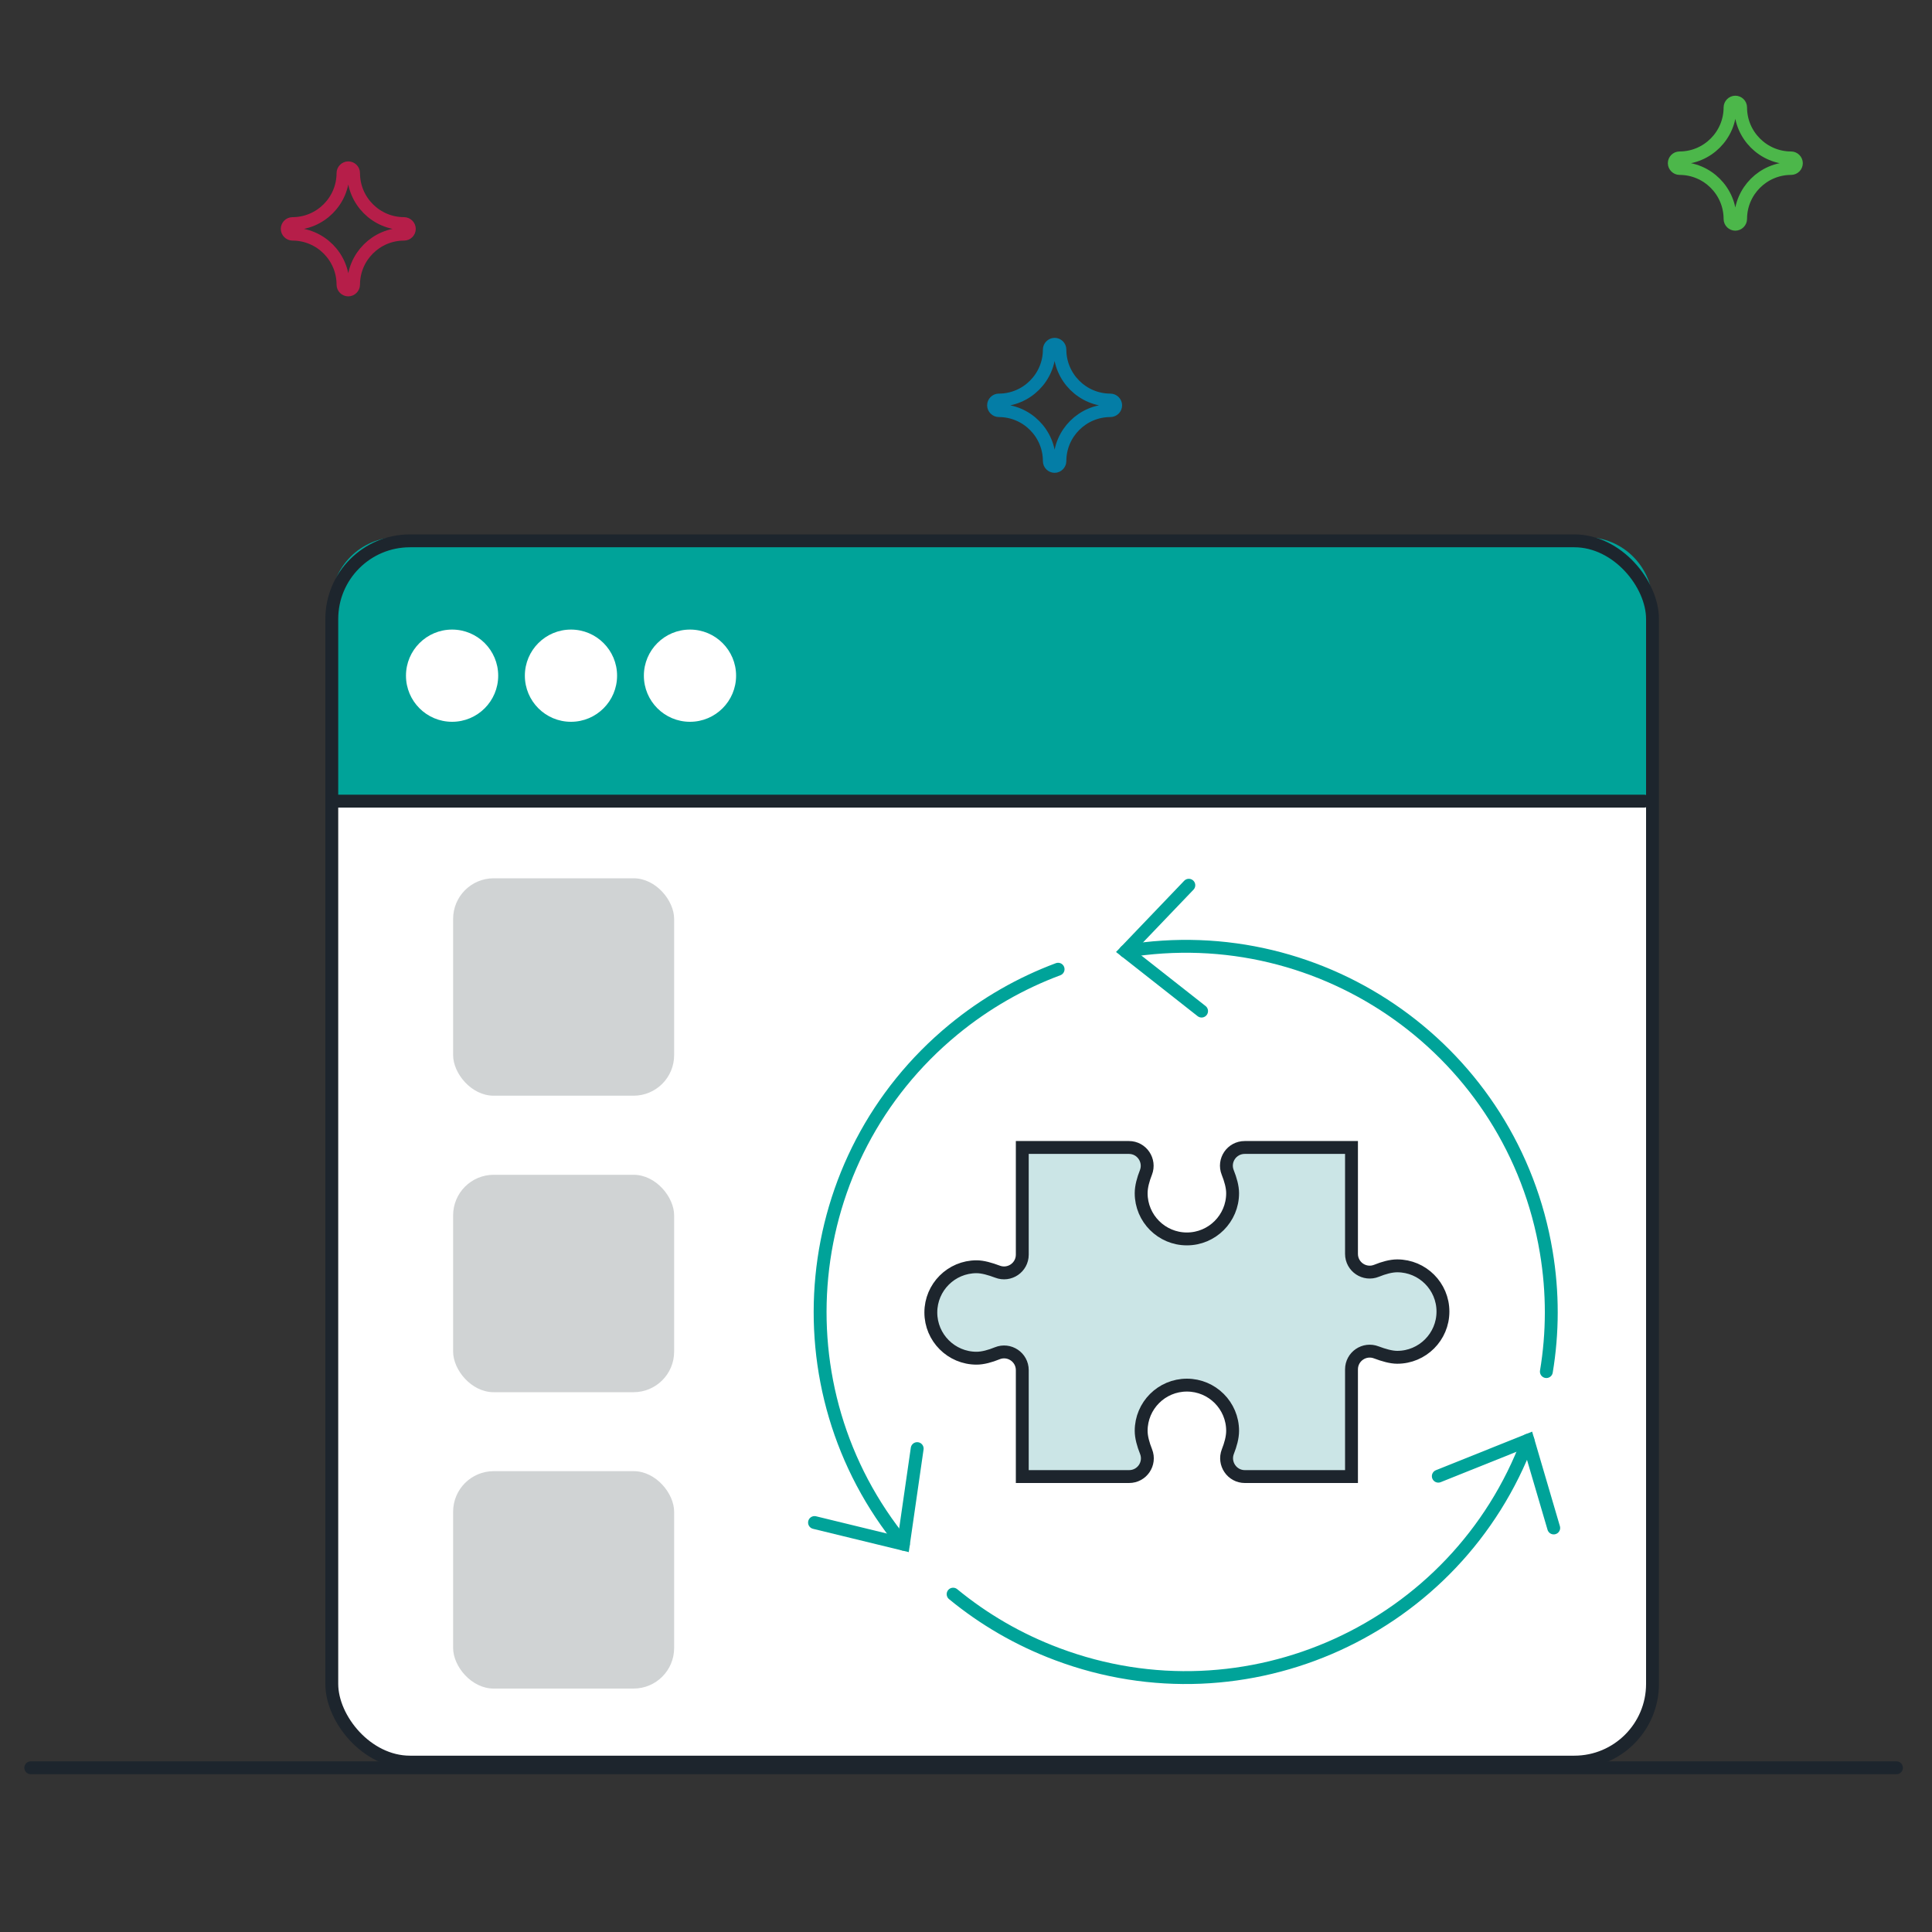 <?xml version="1.0" encoding="UTF-8"?>
<svg id="known_issues" data-name="known issues" xmlns="http://www.w3.org/2000/svg" viewBox="0 0 150 150">
  <rect x="0" y="0" width="150" height="150" fill="#333333" stroke="none"/>
  <path d="M128.39,62.68v-.31H25.87v68.1c0,3.35,2.72,6.07,6.07,6.07h90.4c3.35,0,6.07-2.72,6.07-6.07V62.5c0,.06-.01.12-.02.19Z" fill="#fff"/>
  <path d="M104.93,114.58h-8.28c-1,0-1.68-1.01-1.32-1.94.21-.53.37-1.1.37-1.61,0-1.96-1.59-3.55-3.55-3.55s-3.55,1.59-3.55,3.55c0,.49.16,1.06.38,1.61.37.93-.31,1.94-1.32,1.94h-8.29v-8.26c0-1.01-1.02-1.69-1.95-1.31-.54.22-1.11.38-1.6.38-1.96,0-3.55-1.59-3.55-3.55s1.59-3.55,3.55-3.55c.48,0,1.06.17,1.62.38.93.36,1.93-.32,1.93-1.32v-8.32h8.28c1,0,1.68,1.01,1.32,1.94-.21.53-.37,1.1-.37,1.61,0,1.96,1.59,3.55,3.55,3.55s3.55-1.59,3.55-3.55c0-.49-.16-1.06-.38-1.61-.37-.93.31-1.94,1.32-1.94h8.29v8.26c0,1.01,1.02,1.69,1.95,1.31.54-.22,1.11-.38,1.6-.38,1.96,0,3.55,1.59,3.55,3.55s-1.59,3.55-3.55,3.55c-.48,0-1.06-.17-1.62-.38-.93-.36-1.93.32-1.93,1.32v8.32h0Z" fill="#cbe5e6"/>
  <path d="M123.17,41.71H30.86c-2.84,0-5.15,2.31-5.15,5.15v15.34c0,.06.02.12.02.19h102.53v.31c.02-.17.05-.33.05-.5v-15.34c0-2.84-2.31-5.15-5.15-5.15Z" fill="#00a399"/>
  <path d="M86.21,31.06c-2.16,0-3.92-1.76-3.92-3.92,0-.23-.19-.41-.41-.41s-.41.19-.41.41c0,2.16-1.76,3.92-3.92,3.92-.23,0-.41.19-.41.41s.19.41.41.41c2.16,0,3.92,1.76,3.92,3.92,0,.23.19.41.41.41s.41-.19.41-.41c0-2.16,1.76-3.92,3.92-3.92.23,0,.41-.19.41-.41s-.19-.41-.41-.41Z" fill="none" stroke="#047da6" stroke-miterlimit="10"/>
  <path d="M31.37,17.36c-2.16,0-3.92-1.76-3.92-3.92,0-.23-.19-.41-.41-.41s-.41.19-.41.41c0,2.16-1.76,3.92-3.92,3.92-.23,0-.41.19-.41.41s.19.41.41.41c2.16,0,3.92,1.76,3.92,3.92,0,.23.19.41.41.41s.41-.19.41-.41c0-2.16,1.76-3.92,3.92-3.92.23,0,.41-.19.41-.41s-.19-.41-.41-.41Z" fill="none" stroke="#b61e49" stroke-miterlimit="10"/>
  <path d="M139.06,12.26c-2.16,0-3.92-1.76-3.92-3.92,0-.23-.19-.41-.41-.41s-.41.19-.41.41c0,2.16-1.76,3.92-3.92,3.92-.23,0-.41.19-.41.41s.19.41.41.41c2.16,0,3.92,1.76,3.92,3.92,0,.23.19.41.41.41s.41-.19.41-.41c0-2.16,1.76-3.92,3.92-3.92.23,0,.41-.19.41-.41s-.19-.41-.41-.41Z" fill="none" stroke="#4cb74a" stroke-miterlimit="10"/>
  <path d="M104.93,114.64h-8.28c-1,0-1.68-1.01-1.32-1.94.21-.53.37-1.1.37-1.61,0-1.96-1.59-3.55-3.55-3.55s-3.55,1.59-3.55,3.55c0,.49.16,1.06.38,1.61.37.93-.31,1.94-1.32,1.94h-8.29v-8.26c0-1.01-1.02-1.69-1.95-1.31-.54.22-1.11.38-1.6.38-1.96,0-3.55-1.59-3.55-3.55s1.59-3.55,3.55-3.55c.48,0,1.06.17,1.62.38.93.36,1.93-.32,1.93-1.32v-8.32h8.28c1,0,1.68,1.01,1.32,1.94-.21.53-.37,1.1-.37,1.61,0,1.96,1.59,3.55,3.55,3.55s3.55-1.59,3.55-3.55c0-.49-.16-1.06-.38-1.61-.37-.93.31-1.94,1.32-1.94h8.29v8.26c0,1.01,1.02,1.69,1.95,1.31.54-.22,1.11-.38,1.6-.38,1.96,0,3.55,1.59,3.55,3.55s-1.59,3.55-3.55,3.55c-.48,0-1.06-.17-1.62-.38-.93-.36-1.93.32-1.93,1.32v8.32h0Z" fill="none" stroke="#1d252d" stroke-linecap="round" stroke-miterlimit="10"/>
  <path d="M87.39,73.86c15.46-2.57,30.08,7.87,32.66,23.34.53,3.16.51,6.29.01,9.29" fill="none" stroke="#00a399" stroke-linecap="round" stroke-miterlimit="10"/>
  <polyline points="93.29 78.5 87.39 73.86 92.3 68.73" fill="none" stroke="#00a399" stroke-linecap="round" stroke-miterlimit="10"/>
  <path d="M70.14,119.89c-9.96-12.1-8.22-29.99,3.88-39.95,2.5-2.06,5.26-3.62,8.13-4.69" fill="none" stroke="#00a399" stroke-linecap="round" stroke-miterlimit="10"/>
  <polyline points="71.21 112.47 70.14 119.89 63.24 118.21" fill="none" stroke="#00a399" stroke-linecap="round" stroke-miterlimit="10"/>
  <path d="M118.63,111.82c-5.5,14.68-21.86,22.12-36.54,16.61-3.02-1.13-5.73-2.72-8.09-4.66" fill="none" stroke="#00a399" stroke-linecap="round" stroke-miterlimit="10"/>
  <polyline points="111.67 114.61 118.63 111.82 120.63 118.63" fill="none" stroke="#00a399" stroke-linecap="round" stroke-miterlimit="10"/>
  <rect x="25.76" y="41.99" width="102.54" height="94.82" rx="6.07" ry="6.07" fill="none" stroke="#1d252d" stroke-linecap="round" stroke-miterlimit="10"/>
  <line x1="25.94" y1="62.2" x2="127.65" y2="62.2" fill="none" stroke="#1d252d" stroke-linecap="round" stroke-miterlimit="10"/>
  <rect x="35.18" y="68.19" width="17.16" height="16.88" rx="3.15" ry="3.15" fill="#d0d3d4"/>
  <rect x="35.18" y="91.21" width="17.16" height="16.88" rx="3.15" ry="3.15" fill="#d0d3d4"/>
  <rect x="35.18" y="114.22" width="17.16" height="16.88" rx="3.15" ry="3.15" fill="#d0d3d4"/>
  <circle cx="35.1" cy="52.46" r="3.58" fill="#fff"/>
  <circle cx="44.33" cy="52.46" r="3.58" fill="#fff"/>
  <circle cx="53.57" cy="52.46" r="3.58" fill="#fff"/>
  <line x1="2.39" y1="137.25" x2="147.24" y2="137.25" fill="none" stroke="#1d252d" stroke-linecap="round" stroke-miterlimit="10"/>
</svg>